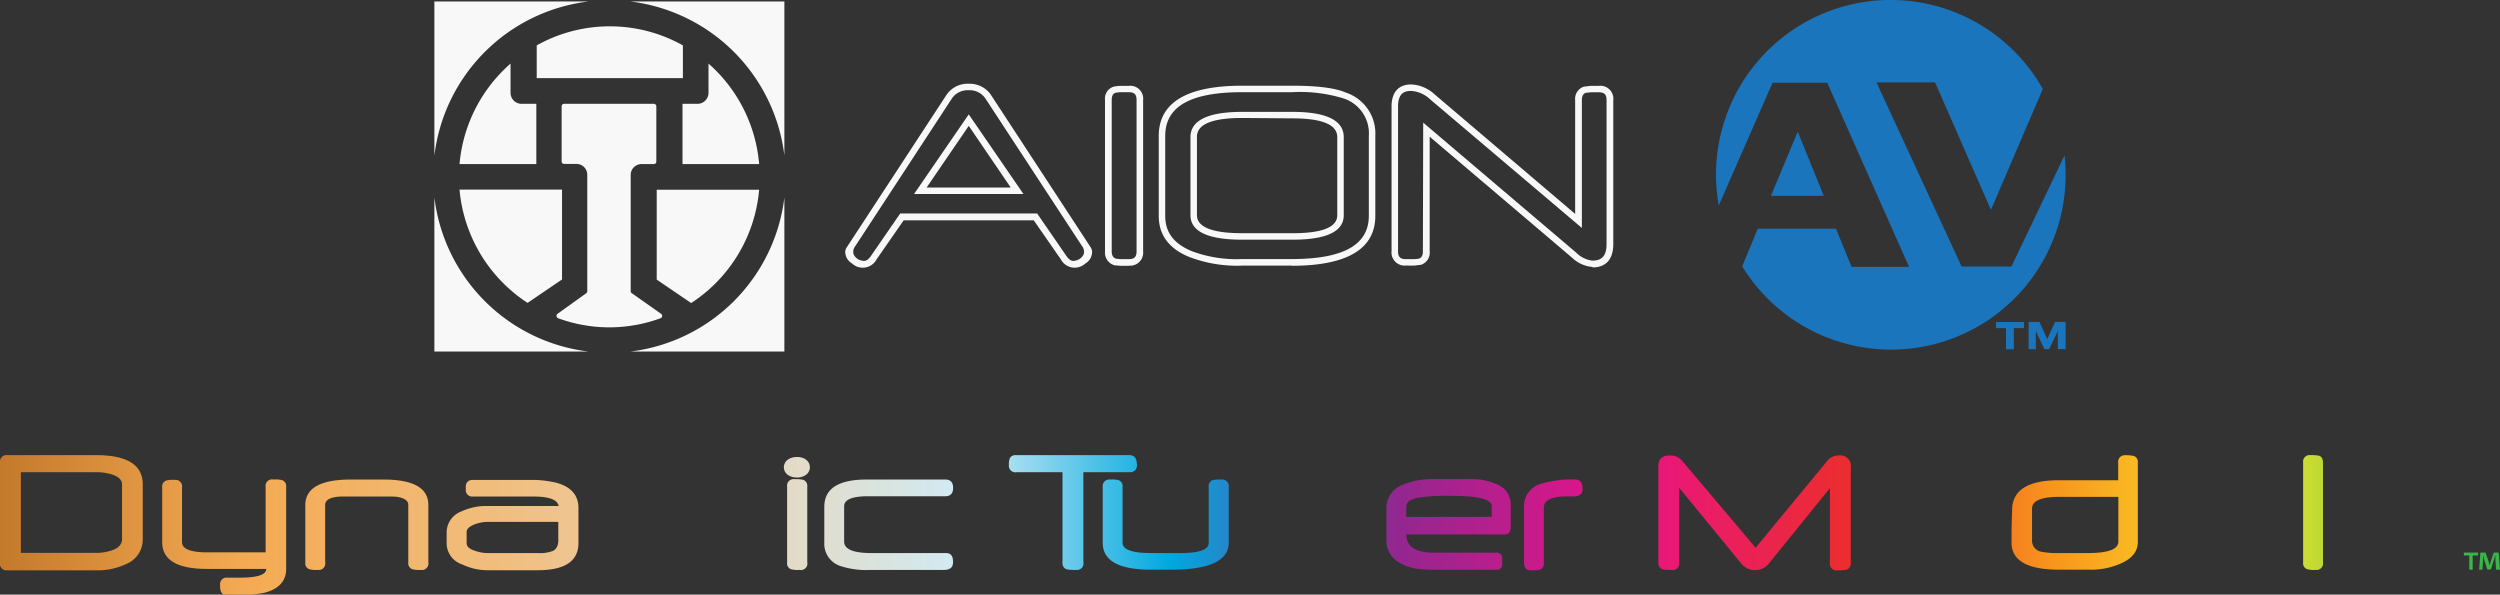 <svg xmlns="http://www.w3.org/2000/svg" xmlns:xlink="http://www.w3.org/1999/xlink" viewBox="0 0 320 76.11"><rect x="0" y="0" width="320" height="76.11" fill="#333333" stroke="none"/><defs><style>.cls-1{fill:url(#linear-gradient);}.cls-2{fill:url(#linear-gradient-2);}.cls-3{fill:url(#linear-gradient-3);}.cls-4{fill:url(#linear-gradient-5);}.cls-5{fill:url(#linear-gradient-6);}.cls-6{fill:url(#linear-gradient-9);}.cls-7{fill:url(#linear-gradient-11);}.cls-8{fill:url(#linear-gradient-13);}.cls-9{fill:url(#linear-gradient-15);}.cls-10{fill:url(#linear-gradient-20);}.cls-11{fill:url(#linear-gradient-21);}.cls-12{fill:#f8f8f8;}.cls-13{fill:#1b75bc;}</style><linearGradient id="linear-gradient" x1="-4.34" y1="65.59" x2="316.83" y2="65.59" gradientUnits="userSpaceOnUse"><stop offset="0.01" stop-color="#c2782a"/><stop offset="0.11" stop-color="#f4aa52"/><stop offset="0.22" stop-color="#f0bf82"/><stop offset="0.3" stop-color="#ead4b4"/><stop offset="0.4" stop-color="#d0ecf6"/><stop offset="0.48" stop-color="#00a8de"/><stop offset="0.57" stop-color="#92278f"/><stop offset="0.66" stop-color="#e91388"/><stop offset="0.75" stop-color="#eb2d2e"/><stop offset="0.83" stop-color="#f7941d"/><stop offset="0.91" stop-color="#fde92b"/><stop offset="1" stop-color="#39b54a"/></linearGradient><linearGradient id="linear-gradient-2" x1="-4.34" y1="68.74" x2="316.83" y2="68.74" xlink:href="#linear-gradient"/><linearGradient id="linear-gradient-3" x1="-4.34" y1="67.15" x2="316.83" y2="67.15" xlink:href="#linear-gradient"/><linearGradient id="linear-gradient-5" x1="-4.34" y1="67.13" x2="316.83" y2="67.13" xlink:href="#linear-gradient"/><linearGradient id="linear-gradient-6" x1="-4.34" y1="59.8" x2="316.83" y2="59.8" xlink:href="#linear-gradient"/><linearGradient id="linear-gradient-9" x1="-4.34" y1="67.17" x2="316.83" y2="67.17" xlink:href="#linear-gradient"/><linearGradient id="linear-gradient-11" x1="-4.34" y1="67.14" x2="316.83" y2="67.14" xlink:href="#linear-gradient"/><linearGradient id="linear-gradient-13" x1="-4.34" y1="65.64" x2="316.83" y2="65.64" xlink:href="#linear-gradient"/><linearGradient id="linear-gradient-15" x1="-4.34" y1="65.6" x2="316.83" y2="65.6" xlink:href="#linear-gradient"/><linearGradient id="linear-gradient-20" x1="-4.34" y1="71.83" x2="316.83" y2="71.83" xlink:href="#linear-gradient"/><linearGradient id="linear-gradient-21" x1="-4.34" y1="71.83" x2="316.83" y2="71.83" xlink:href="#linear-gradient"/></defs><title>dtm-logo-update</title><g id="Layer_2" data-name="Layer 2"><g id="Layer_1-2" data-name="Layer 1"><path class="cls-1" d="M12.31,58.26H.94A.83.83,0,0,0,0,59.2V72a.84.84,0,0,0,.94,1H12.25a8.6,8.6,0,0,0,3.94-.82A3.38,3.38,0,0,0,18.27,69V62Q18.27,58.26,12.31,58.26ZM15.62,69q0,1-1.29,1.44a6.21,6.21,0,0,1-2.14.33H2.67V60.44h9.57a6.75,6.75,0,0,1,2.08.29c.87.28,1.3.7,1.3,1.27Z"/><path class="cls-2" d="M36.12,61.46A3.58,3.58,0,0,0,35,61.38a.83.83,0,0,0-1,.95V70.7H26.49c-2.12,0-3.19-.44-3.19-1.32v-7a.83.83,0,0,0-.93-.95,3.62,3.62,0,0,0-1.1.08.81.81,0,0,0-.51.87v7c0,2.3,1.91,3.44,5.73,3.44h7.59c0,.75-1.14,1.12-3.4,1.12h-.32l-.45,0h-.78a.84.84,0,0,0-.95,1,1.7,1.7,0,0,0,.16.9.84.84,0,0,0,.79.35,21.82,21.82,0,0,0,4.66-.3c1.89-.48,2.84-1.51,2.84-3.07V62.33A.81.81,0,0,0,36.12,61.46Z"/><path class="cls-3" d="M49.06,61.38H44.91c-3.88,0-5.83,1.09-5.83,3.28V72a.8.8,0,0,0,.51.86,3.47,3.47,0,0,0,1.1.09.83.83,0,0,0,.93-1V64.64q0-.78,1.23-1a5.21,5.21,0,0,1,.72-.08l1.11,0h4.38l1.2,0a4.63,4.63,0,0,1,.7.06c.87.16,1.3.5,1.3,1V72a.8.8,0,0,0,.52.86,3.51,3.51,0,0,0,1.1.09.84.84,0,0,0,.95-1V64.64C54.83,62.46,52.91,61.38,49.06,61.38Z"/><path class="cls-3" d="M92.83,61.38a26.52,26.52,0,0,0-2.83.1,6.62,6.62,0,0,0-2.67.88,6.78,6.78,0,0,0-2.65-.9c-.22,0-.57-.05-1-.07H81.87c-3.7,0-5.54,1.25-5.54,3.76V72a.84.84,0,0,0,.94,1,3.43,3.43,0,0,0,1.09-.09.8.8,0,0,0,.51-.86V64.88c0-.93,1.09-1.4,3.27-1.4h.3l.42,0h.74a3.94,3.94,0,0,1,1.65.25A1.39,1.39,0,0,1,86,65.16V72a.84.84,0,0,0,1,1,3.51,3.51,0,0,0,1.1-.09.8.8,0,0,0,.52-.86V65.18a1.42,1.42,0,0,1,1.13-1.47,10.7,10.7,0,0,1,2-.22h.64q3.24,0,3.24,1.38V72a.79.79,0,0,0,.52.86,3.43,3.43,0,0,0,1.09.09.84.84,0,0,0,.94-1V65.14Q98.16,61.38,92.83,61.38Z"/><path class="cls-4" d="M102.82,61.42a3.84,3.84,0,0,0-1.07-.08.84.84,0,0,0-1,.94V72a.8.8,0,0,0,.49.86,3.48,3.48,0,0,0,1.09.09.84.84,0,0,0,1-1V62.28A.81.81,0,0,0,102.82,61.42Z"/><path class="cls-5" d="M103.15,58.81A1.94,1.94,0,0,0,102,58.5a1.92,1.92,0,0,0-1.12.31,1.19,1.19,0,0,0,0,2,1.92,1.92,0,0,0,1.12.31,1.94,1.94,0,0,0,1.12-.31,1.19,1.19,0,0,0,0-2Z"/><path class="cls-3" d="M121.08,70.79h-9.55q-3.48,0-3.48-1.47V64.81q0-1.29,3.06-1.29H121c.65,0,1-.36,1-1.07s-.33-1.07-1-1.07H110.93c-3.62,0-5.42,1.16-5.42,3.5v4.55a3,3,0,0,0,2,3,10.52,10.52,0,0,0,3.9.52h9.4c.79,0,1.18-.32,1.18-1C122,71.18,121.72,70.79,121.08,70.79Z"/><path class="cls-1" d="M145.52,59.49c0-.82-.31-1.23-.94-1.23H130.09a.85.85,0,0,0-.81.34,2,2,0,0,0-.14.89.84.84,0,0,0,1,.95H136V72a.81.81,0,0,0,.56.88,6.29,6.29,0,0,0,1.18.07.83.83,0,0,0,.93-1V60.44h5.93A.84.84,0,0,0,145.52,59.49Z"/><path class="cls-6" d="M156.33,61.38a3.76,3.76,0,0,0-1.11.08.81.81,0,0,0-.51.87v7.18c0,.85-1.2,1.28-3.58,1.28h-3.79c-2.43,0-3.65-.44-3.65-1.31V62.33a.81.81,0,0,0-.5-.87,3.67,3.67,0,0,0-1.1-.08.84.84,0,0,0-.94.95v7.15c0,2.29,2.07,3.44,6.19,3.44h1.29l.76,0h.53q7.37,0,7.36-3.48V62.33A.84.84,0,0,0,156.33,61.38Z"/><path class="cls-3" d="M169.68,61.38h-4.15q-5.84,0-5.83,3.28V72a.8.8,0,0,0,.51.86,3.43,3.43,0,0,0,1.09.09.84.84,0,0,0,.94-1V64.64q0-.78,1.23-1a5.21,5.21,0,0,1,.72-.08l1.11,0h4.38l1.2,0a4.63,4.63,0,0,1,.7.06c.87.16,1.3.5,1.3,1V72a.79.79,0,0,0,.52.86,3.47,3.47,0,0,0,1.1.09.84.84,0,0,0,.95-1V64.64C175.45,62.46,173.52,61.38,169.68,61.38Z"/><path class="cls-7" d="M191.6,62a7.33,7.33,0,0,0-3.31-.67h-4.74a9.33,9.33,0,0,0-3.92.7,3.13,3.13,0,0,0-2.17,3v4.25a3.2,3.2,0,0,0,1.41,2.58,6,6,0,0,0,3.08,1,11,11,0,0,0,1.23.07h0v0h8.42a.67.67,0,0,0,.68-.68v-.83a.68.68,0,0,0-.68-.68h-8.42a7,7,0,0,1-1.22-.15c-1.29-.31-1.93-1-1.93-2.1v-.09h12.63c.47,0,.71-.35.71-1V64.57A2.7,2.7,0,0,0,191.6,62Zm-.66,4.16H180V64.87c0-.59.53-1,1.6-1.18a25.56,25.56,0,0,1,4.18-.22q5.16,0,5.16,1.3Z"/><path class="cls-3" d="M201.62,61.38a13.64,13.64,0,0,0-4.23.5A3,3,0,0,0,195.07,65v7q0,1,.9,1a5.51,5.51,0,0,0,1.11-.07.83.83,0,0,0,.53-.88V65c0-1,1-1.46,2.92-1.46l.45,0a4.3,4.3,0,0,0,.46,0c.75,0,1.13-.32,1.13-1C202.57,61.78,202.25,61.38,201.62,61.38Z"/><path class="cls-8" d="M235.41,58.3a1.88,1.88,0,0,0-1.52.69l-9.17,11.12L215.33,59a1.92,1.92,0,0,0-1.56-.7c-1,0-1.5.45-1.5,1.36V72a.83.83,0,0,0,.58.88,6,6,0,0,0,1.16.07.83.83,0,0,0,.93-1V62.44l8,9.77a2.27,2.27,0,0,0,3.41,0l7.88-9.73V72a.84.84,0,0,0,.94,1,6.17,6.17,0,0,0,1.16-.07.82.82,0,0,0,.57-.88V59.78A1.33,1.33,0,0,0,235.41,58.3Z"/><path class="cls-3" d="M249.44,61.38h-4.23a8.33,8.33,0,0,0-3.8.77,3.16,3.16,0,0,0-2.08,2.93v4.25a3.06,3.06,0,0,0,2.1,2.88,9.77,9.77,0,0,0,3.79.71h4.22a8.22,8.22,0,0,0,3.69-.7,3,3,0,0,0,2-2.89V65.06C255.08,62.6,253.2,61.38,249.44,61.38Zm3.06,7.95c0,.52-.41.9-1.23,1.17a6.13,6.13,0,0,1-1.89.29h-4.13a7.77,7.77,0,0,1-2.05-.25c-.89-.26-1.33-.66-1.33-1.21V65.08c0-.57.44-1,1.3-1.27a7,7,0,0,1,2.07-.29h4.13c2.09,0,3.13.46,3.13,1.37Z"/><path class="cls-9" d="M273.15,58.37a4.5,4.5,0,0,0-1.08-.1.84.84,0,0,0-.94.95v2.25h-7.58q-5.79,0-6,3.59c0,.79-.07,1.82-.07,3.08,0,.63,0,1.13,0,1.52.13,2.17,2.15,3.26,6.08,3.26h3.87a9.41,9.41,0,0,0,3.91-.74c1.54-.64,2.3-1.58,2.3-2.81V59.22A.79.79,0,0,0,273.15,58.37Zm-2,10.95c0,1-1.31,1.47-3.92,1.47h-3.66a10.13,10.13,0,0,1-2.18-.15,1.43,1.43,0,0,1-1.29-1.44V65.11c0-1,1.14-1.51,3.41-1.51h7.64Z"/><path class="cls-6" d="M291.34,61.38a3.62,3.62,0,0,0-1.1.08.81.81,0,0,0-.52.87v7.18c0,.85-1.19,1.28-3.58,1.28h-3.79c-2.43,0-3.64-.44-3.64-1.31V62.33a.81.81,0,0,0-.51-.87,3.62,3.62,0,0,0-1.1-.08.83.83,0,0,0-.93.95v7.15q0,3.43,6.18,3.44h1.29l.76,0h.53q7.36,0,7.36-3.48V62.33A.83.83,0,0,0,291.34,61.38Z"/><path class="cls-1" d="M296.83,58.33a4.65,4.65,0,0,0-1.09-.07.83.83,0,0,0-.94.94V72a.8.8,0,0,0,.52.86,3.35,3.35,0,0,0,1.08.09.84.84,0,0,0,.94-1V59.2Q297.34,58.49,296.83,58.33Z"/><path class="cls-7" d="M315.37,64.57A2.69,2.69,0,0,0,313.55,62a7.3,7.3,0,0,0-3.31-.67H305.5a9.36,9.36,0,0,0-3.92.7,3.13,3.13,0,0,0-2.17,3v4.25a3.2,3.2,0,0,0,1.41,2.58,6,6,0,0,0,3.08,1,11,11,0,0,0,1.23.07h.09v0h8.43a.68.68,0,0,0,.68-.68v-.83a.69.69,0,0,0-.68-.68h-8.47a7,7,0,0,1-1.22-.15q-1.92-.47-1.92-2.1v-.09h12.62c.47,0,.71-.35.71-1Zm-2.48,1.62H302V64.87c0-.59.54-1,1.6-1.18a25.64,25.64,0,0,1,4.18-.22q5.16,0,5.16,1.3Z"/><path class="cls-3" d="M71.25,61.8a14.21,14.21,0,0,0-2.78-.37c-.58,0-1.2,0-1.88,0H60.43a.81.81,0,0,0-.81.81v.51a.81.81,0,0,0,.81.81h6.12l1.19,0h.66c1.93,0,3,.44,3.1,1.21h-9a7.56,7.56,0,0,0-3.46.7,2.88,2.88,0,0,0-1.87,2.7v1.47a2.87,2.87,0,0,0,2,2.61,7.58,7.58,0,0,0,3.46.74h6.21c3.46,0,5.2-1.16,5.2-3.47V64.93C74,63.36,73.09,62.32,71.25,61.8Zm-.46,8.71a4.57,4.57,0,0,1-2,.28H62.53a4.76,4.76,0,0,1-1.67-.27c-.75-.22-1.13-.55-1.13-1V68.09c0-.4.36-.72,1.09-1a5.16,5.16,0,0,1,1.64-.29h9v.42c0,.17,0,.37,0,.59s0,.42,0,.59v.42C71.52,69.71,71.28,70.26,70.79,70.51Z"/><path class="cls-10" d="M319.83,70.73h-.63l-.37,1.08c-.05.16-.1.35-.16.55h0c-.06-.23-.1-.39-.15-.56l-.38-1.07h-.65l-.16,2.19h.42l.08-1.29c0-.2,0-.41,0-.61h0l.15.62.4,1.25h.45l.39-1.22.19-.65h0c0,.24,0,.44,0,.61l.09,1.29H320Z"/><polygon class="cls-11" points="317.2 70.73 315.37 70.73 315.37 71.1 316.07 71.1 316.07 72.92 316.5 72.92 316.5 71.1 317.2 71.1 317.2 70.73"/><path class="cls-12" d="M124,16.11,118.61,24h10.76Zm0-1.47,7,10.19H117Zm0-3.09a2.44,2.44,0,0,0-2.12,1L109.5,31.47h0a1.2,1.2,0,0,0-.25,1.05h0a1.39,1.39,0,0,0,1,.82,1.83,1.83,0,0,0,.35.06c.3,0,.61-.23.91-.68l3.72-5.4h17.52l3.72,5.4c.3.45.61.68.91.68a1.63,1.63,0,0,0,.34-.06,1.41,1.41,0,0,0,1-.82h0a1.19,1.19,0,0,0-.24-1.05h0L126.1,12.56A2.43,2.43,0,0,0,124,11.55Zm0-.83a3.29,3.29,0,0,1,2.81,1.38l12.81,19.58a1.13,1.13,0,0,1,.17.6,1.72,1.72,0,0,1-.86,1.44,2,2,0,0,1-3.14-.52l-3.47-5H115.67l-3.47,5a2,2,0,0,1-3.14.52,1.74,1.74,0,0,1-.87-1.44,1.06,1.06,0,0,1,.18-.6L121.18,12.1A3.27,3.27,0,0,1,124,10.72Z"/><path class="cls-12" d="M144.51,11.8l-1.1,0-.58.06c-.24.08-.53.25-.53.92V32.17c0,.68.31.86.58.95l.6.05,1,0c.72,0,1-.3,1-1V12.8c0-.71-.29-1-1-1m0,22.22q-.63,0-1.08,0l-.73-.06a1.68,1.68,0,0,1-1.23-1.76V12.8a1.6,1.6,0,0,1,1.15-1.72,7.11,7.11,0,0,1,.74-.09l1.15,0a1.65,1.65,0,0,1,1.84,1.83V32.17A1.66,1.66,0,0,1,144.51,34"/><path class="cls-12" d="M159,15.1c-3.84,0-5.79.81-5.79,2.4V27.55c0,1.53,2,2.3,5.79,2.3h6.45c3.8,0,5.72-.77,5.72-2.3v-10c0-1.59-1.93-2.4-5.74-2.4Zm6.45,15.58H159c-4.39,0-6.62-1.05-6.62-3.13v-10c0-2.14,2.23-3.23,6.62-3.23h6.43c4.36,0,6.57,1.09,6.57,3.23V27.55c0,2.08-2.2,3.13-6.55,3.13M159,11.8c-6.63,0-9.85,1.83-9.85,5.6V27.66c0,2.09,1.12,3.56,3.43,4.5a16.41,16.41,0,0,0,6.42,1h6.32c6.66,0,9.89-1.82,9.89-5.55V17.4A4.69,4.69,0,0,0,172,12.61a18.77,18.77,0,0,0-6.61-.81ZM165.35,34H159a17.08,17.08,0,0,1-6.75-1.1c-2.61-1.05-3.93-2.82-3.93-5.26V17.4c0-4.27,3.59-6.43,10.68-6.43h6.32c3.28,0,5.55.28,6.92.87a5.51,5.51,0,0,1,3.8,5.56V27.64c0,4.23-3.61,6.38-10.72,6.38"/><path class="cls-12" d="M182.17,15.7l19.61,16.66a3.46,3.46,0,0,0,2.05,1c1.25,0,1.81-.66,1.81-2.13V12.81c0-.72-.3-1-1-1l-1,0-.65.07c-.22.07-.51.26-.51.92V29.18L183.05,12.71a3.86,3.86,0,0,0-2.43-1.07c-.78,0-1.67.22-1.67,2V32.17c0,.72.29,1,1,1,.4,0,.75,0,1,0a4.68,4.68,0,0,0,.66-.06c.21-.07.52-.25.52-.93Zm21.66,18.47A4.26,4.26,0,0,1,201.24,33L183,17.5V32.17a1.63,1.63,0,0,1-1.16,1.74c-.25,0-.48.06-.79.08s-.67,0-1.09,0a1.68,1.68,0,0,1-1.84-1.85V13.63c0-1.82.89-2.82,2.5-2.82a4.67,4.67,0,0,1,3,1.26l18,15.31V12.81a1.64,1.64,0,0,1,1.15-1.73c.25,0,.5-.06.79-.09l1.09,0a1.66,1.66,0,0,1,1.85,1.84v18.4c0,2.45-1.44,3-2.64,3"/><path class="cls-12" d="M55.6,25.25V45H75.35A22.59,22.59,0,0,1,55.6,25.25"/><path class="cls-12" d="M100.4,19.91V.19H80.67A22.6,22.6,0,0,1,100.4,19.91"/><path class="cls-12" d="M100.4,25.28A22.6,22.6,0,0,1,80.66,45H100.4Z"/><path class="cls-12" d="M75.34.19H55.6V19.94A22.59,22.59,0,0,1,75.34.19"/><path class="cls-12" d="M82.12,21h1.57a.31.31,0,0,0,.32-.31V13.61a.32.32,0,0,0-.32-.32H72.2a.31.31,0,0,0-.31.32v7.06a.31.31,0,0,0,.31.31h1.58a1.39,1.39,0,0,1,1.39,1.39v14.9a.32.32,0,0,1-.13.26l-3.68,2.64a.33.33,0,0,0,.07.56,19,19,0,0,0,13.13,0,.32.32,0,0,0,.06-.56l-3.75-2.64a.31.31,0,0,1-.14-.26V22.37A1.39,1.39,0,0,1,82.12,21Z"/><path class="cls-12" d="M87.41,10V5.81a19.15,19.15,0,0,0-18.71,0V10Z"/><path class="cls-12" d="M68.65,13.29H66.76a1.41,1.41,0,0,1-1.41-1.41V8.14A19.32,19.32,0,0,0,58.82,21h9.83Z"/><path class="cls-12" d="M87.36,13.29V21h9.81A19.26,19.26,0,0,0,90.69,8.14v3.74a1.41,1.41,0,0,1-1.41,1.41Z"/><path class="cls-12" d="M84.06,35.79l4.41,3a19.3,19.3,0,0,0,8.7-14.5H84.06Z"/><path class="cls-12" d="M71.94,24.27H58.82a19.34,19.34,0,0,0,8.71,14.5l4.41-3Z"/><path class="cls-13" d="M257.77,42v2.7h-1V42h-1.28v-.78h3.58V42Z"/><path class="cls-13" d="M263.4,44.69V42.35l-.2.45-.91,1.89h-.61l-.9-1.9-.19-.44v2.34h-.93V41.21h1.39l.86,1.87.14.33.14-.33.86-1.87h1.35v3.48Z"/><path class="cls-13" d="M257.46,34.12h-6.37l-10.9-23.57h7.5l7.15,16.31,6.64-15.47a22.35,22.35,0,0,0-41.83,11,22.83,22.83,0,0,0,.35,3.91l6.89-15.71h7l10.47,23.57H237l-2-4.89H225l-2,4.82a22.35,22.35,0,0,0,41.4-11.7,22.8,22.8,0,0,0-.14-2.49Z"/><polygon class="cls-13" points="226.68 25.06 233.44 25.06 230.11 16.85 226.68 25.06"/></g></g></svg>